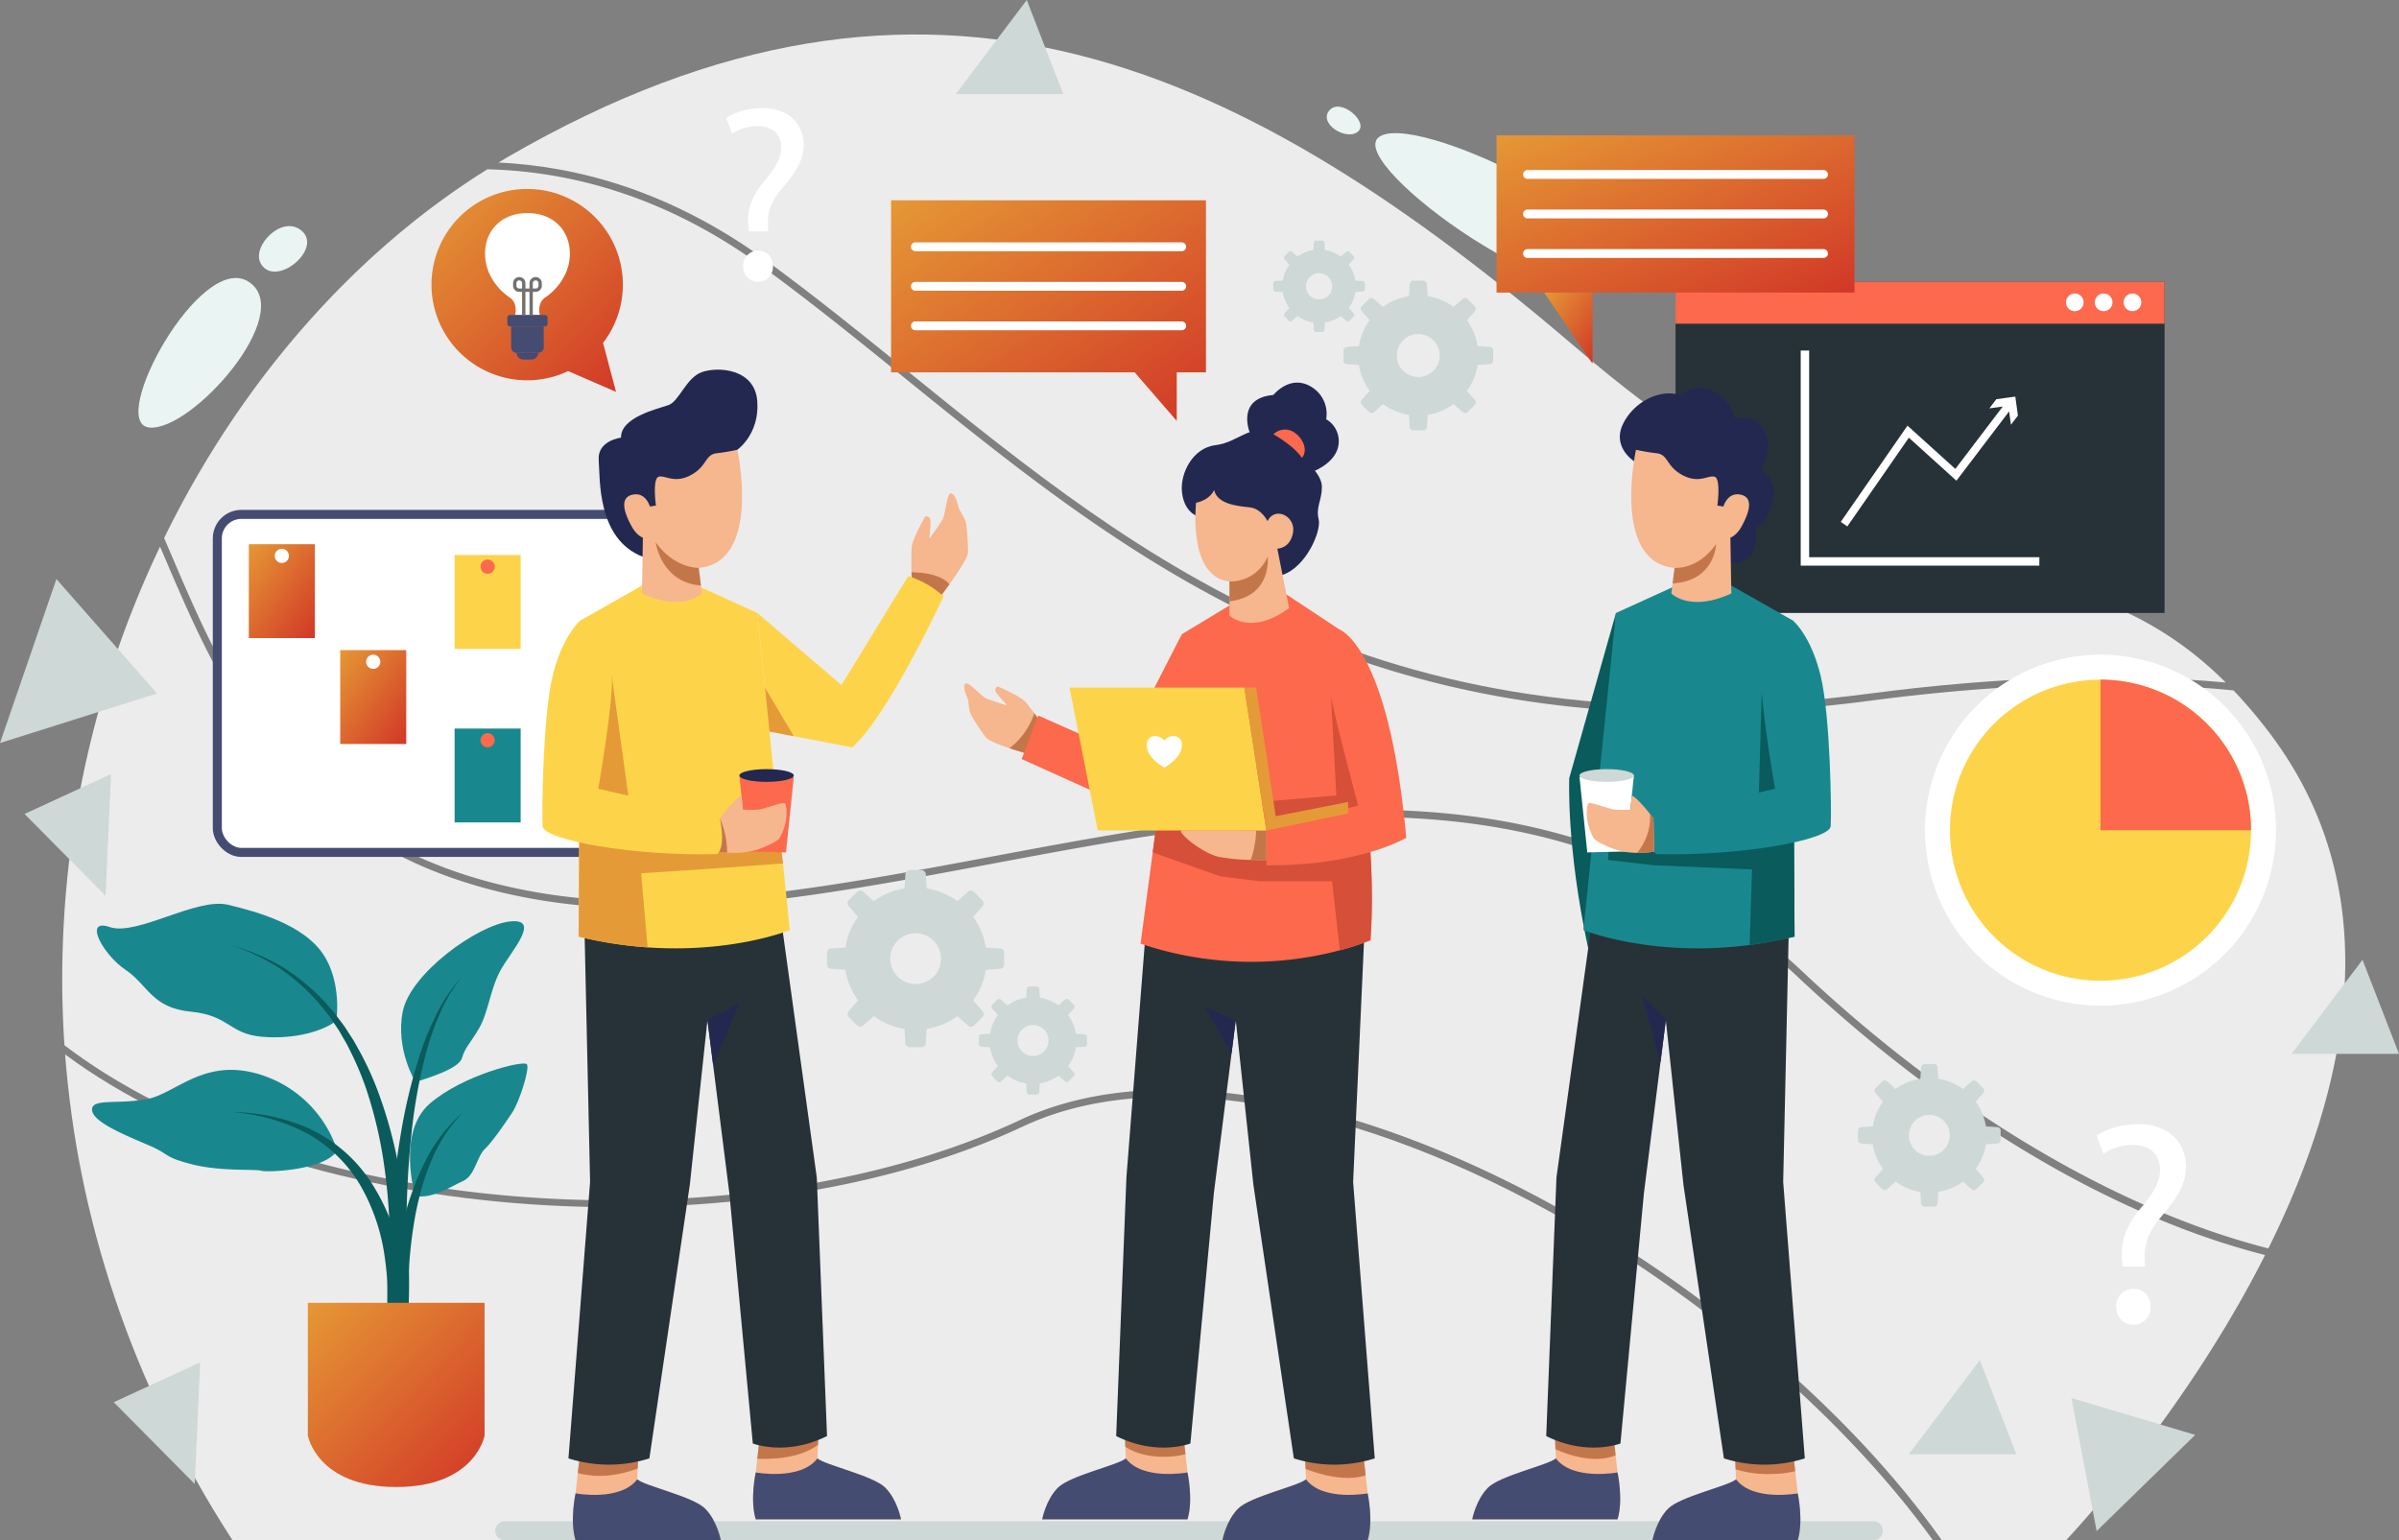 <svg xmlns="http://www.w3.org/2000/svg" xmlns:xlink="http://www.w3.org/1999/xlink" width="735.312" height="472.155" viewBox="0 0 735.312 472.155">
  <rect x="0" y="0" width="735.312" height="472.155" fill="#808080" stroke="none"/>
  <defs>
    <linearGradient id="linear-gradient" x2="1.066" y2="1.108" gradientUnits="objectBoundingBox">
      <stop offset="0" stop-color="#de8a32"/>
      <stop offset="0" stop-color="#e59835"/>
      <stop offset="1" stop-color="#d02f26"/>
    </linearGradient>
  </defs>
  <g id="Group_2320" data-name="Group 2320" transform="translate(0 0.001)">
    <g id="Group_2321" data-name="Group 2321">
      <path id="Path_94719" data-name="Path 94719" d="M254.582,112.389c71.648,58.031,145.744,118.028,294.69,98.544,40.052-5.246,76.544-6.361,109.012-3.367-49.277-49.08-99.8-17.573-198.1-101.767C357.825,18.141,261.249-28.721,131.569,46.544c-.918.535-1.825,1.071-2.732,1.618,24.339,1.159,52.971,8.786,82.326,30.239,14.72,10.764,29.31,22.567,43.419,33.988" transform="translate(23.945 1.656)" fill="#ececec"/>
      <path id="Path_94720" data-name="Path 94720" d="M490.168,331.454c-32.2-20.087-65.342-34.348-95.855-41.244-32.928-7.432-61.91-5.9-83.822,4.4C226.93,333.957,89.438,326.329,16.828,272.57c3.782,49.266,19.759,100.15,51.31,148.925H589.345c-25.311-34.972-62.413-67.1-99.177-90.041" transform="translate(3.128 50.659)" fill="#ececec"/>
      <path id="Path_94721" data-name="Path 94721" d="M550.387,393.22H130.933a2.925,2.925,0,1,0,0,5.851H550.387a2.925,2.925,0,1,0,0-5.851" transform="translate(23.791 73.083)" fill="#ced8d6"/>
      <path id="Path_94722" data-name="Path 94722" d="M548.088,273.242c-71.833-67.55-161.12-50.818-247.467-34.644-49.987,9.366-97.2,18.218-139.613,10.8C128.09,243.648,102.572,229.932,83,207.473c-16.852-19.332-26.48-41.779-34.96-61.571-.668-1.563-1.323-3.093-1.978-4.6a307.844,307.844,0,0,0-29.3,152.837c71.462,54.38,209.36,62.249,292.941,22.906,22.361-10.524,51.835-12.109,85.232-4.568,30.742,6.95,64.129,21.3,96.532,41.517,36.087,22.514,68.894,51.2,92.358,80.763q4.426,5.573,8.382,11.136h38.042s35.737-37.343,61.025-87.429a234.936,234.936,0,0,1-28.458-9.311c-38.457-15.245-78.128-41.5-114.728-75.91" transform="translate(2.987 26.262)" fill="#ececec"/>
      <path id="Path_94723" data-name="Path 94723" d="M687.788,216.6a153.286,153.286,0,0,0-11.07-13.092c-32.94-3.279-70.14-2.241-111.1,3.114a426.846,426.846,0,0,1-55.4,3.782c-114.029,0-178.41-52.141-240.954-102.784-14.087-11.409-28.654-23.2-43.331-33.923-30.262-22.129-59.758-29.343-84.424-29.933-40.852,25.464-75.735,65.178-99.09,113.057q1.361,3.131,2.732,6.349c17.082,39.857,38.338,89.45,111.331,102.2,42.03,7.355,89.057-1.465,138.847-10.787,86.883-16.283,176.715-33.114,249.359,35.2,46.315,43.551,97.264,73.2,142.7,84.773,24.054-48.479,37.868-108.434.394-157.962" transform="translate(7.884 8.133)" fill="#ececec"/>
      <path id="Path_94724" data-name="Path 94724" d="M428.968,77.4c9.234-15.87-62.578-50.174-72.544-41.645S418.411,95.548,428.968,77.4" transform="translate(66.069 6.397)" fill="#eaf4f2"/>
      <path id="Path_94725" data-name="Path 94725" d="M343.847,28.575c-3.76,4.063,4.99,9.572,8.575,6.7s-5.128-10.43-8.575-6.7" transform="translate(63.736 5.123)" fill="#eaf4f2"/>
      <path id="Path_94726" data-name="Path 94726" d="M69.614,73.047C84.331,82.74,51.831,119.259,39,117.677S54.9,63.354,69.614,73.047" transform="translate(6.651 13.356)" fill="#eaf4f2"/>
      <path id="Path_94727" data-name="Path 94727" d="M67.574,70.077c4.485,7.293,18.668-4.354,12.68-9.993S64.3,64.757,67.574,70.077" transform="translate(12.439 10.863)" fill="#eaf4f2"/>
      <rect id="Rectangle_1936" data-name="Rectangle 1936" width="149.894" height="101.494" transform="translate(513.558 86.403)" fill="#263238"/>
      <path id="Path_94728" data-name="Path 94728" d="M538.575,156.552H465.428V90.611h2.589v63.353h70.559Z" transform="translate(86.503 16.841)" fill="#fff"/>
      <path id="Path_94729" data-name="Path 94729" d="M530.077,108.34l-.793-5.821-5.821.793-2.135,2.809,4.105-.561L510.9,124.684,496.23,111.422l-20.451,29.5,2.014,1.395,18.862-27.2,14.578,13.184,16.151-21.249.559,4.1Z" transform="translate(88.427 19.054)" fill="#fff"/>
      <rect id="Rectangle_1937" data-name="Rectangle 1937" width="149.894" height="12.83" transform="translate(513.558 86.403)" fill="#fc694c"/>
      <path id="Path_94730" data-name="Path 94730" d="M554.308,78.575a2.708,2.708,0,1,1-2.708-2.709,2.709,2.709,0,0,1,2.708,2.709" transform="translate(102.016 14.1)" fill="#fff"/>
      <path id="Path_94731" data-name="Path 94731" d="M546.856,78.575a2.708,2.708,0,1,1-2.708-2.709,2.708,2.708,0,0,1,2.708,2.709" transform="translate(100.631 14.1)" fill="#fff"/>
      <path id="Path_94732" data-name="Path 94732" d="M539.4,78.575a2.708,2.708,0,1,1-2.708-2.709,2.709,2.709,0,0,1,2.708,2.709" transform="translate(99.245 14.1)" fill="#fff"/>
      <path id="Path_94733" data-name="Path 94733" d="M188.645,236.583H64.91a8.743,8.743,0,0,1-8.743-8.743V141.707a8.742,8.742,0,0,1,8.743-8.742H188.645a8.742,8.742,0,0,1,8.743,8.742V227.84a8.743,8.743,0,0,1-8.743,8.743" transform="translate(10.439 24.713)" fill="#fff"/>
      <rect id="Rectangle_1938" data-name="Rectangle 1938" width="141.221" height="103.618" rx="7.373" transform="translate(66.607 157.677)" fill="none" stroke="#444c72" stroke-miterlimit="10" stroke-width="2.765"/>
      <rect id="Rectangle_1939" data-name="Rectangle 1939" width="20.241" height="28.772" transform="translate(76.265 166.822)" fill="url(#linear-gradient)"/>
      <path id="Path_94734" data-name="Path 94734" d="M75.36,144.034a2.174,2.174,0,1,1-2.174-2.174,2.174,2.174,0,0,1,2.174,2.174" transform="translate(13.198 26.366)" fill="#fff"/>
      <rect id="Rectangle_1940" data-name="Rectangle 1940" width="20.241" height="28.772" transform="translate(104.275 199.285)" fill="url(#linear-gradient)"/>
      <path id="Path_94735" data-name="Path 94735" d="M98.981,171.408a2.174,2.174,0,1,1-2.174-2.174,2.174,2.174,0,0,1,2.174,2.174" transform="translate(17.588 31.453)" fill="#fff"/>
      <rect id="Rectangle_1941" data-name="Rectangle 1941" width="20.241" height="28.772" transform="translate(139.342 170.13)" fill="#fdd449"/>
      <path id="Path_94736" data-name="Path 94736" d="M128.551,146.823a2.174,2.174,0,1,1-2.174-2.174,2.174,2.174,0,0,1,2.174,2.174" transform="translate(23.084 26.884)" fill="#fc694c"/>
      <rect id="Rectangle_1942" data-name="Rectangle 1942" width="20.241" height="28.772" transform="translate(139.342 223.33)" fill="#19888e"/>
      <path id="Path_94737" data-name="Path 94737" d="M128.551,191.686a2.174,2.174,0,1,1-2.174-2.174,2.174,2.174,0,0,1,2.174,2.174" transform="translate(23.084 35.222)" fill="#fc694c"/>
      <path id="Path_94738" data-name="Path 94738" d="M360.479,402.775H315.945s1.1-5.978,4.83-9.7,18.535-6.929,20.8-8.984l-.132-3.18-.055-1.322-.251-6.295,17.978,2.875.7,6.273.044.436.623,5.53s1.836,8.393,0,14.371" transform="translate(58.721 69.379)" fill="#f6b68e"/>
      <path id="Path_94739" data-name="Path 94739" d="M355.908,382.874c-6.306,2.022-14.164-.328-18.415-1.967l-.055-1.322-.251-6.295,17.978,2.875.7,6.272Z" transform="translate(62.669 69.379)" fill="#c4764b"/>
      <path id="Path_94740" data-name="Path 94740" d="M315.948,401.082h44.531c1.836-5.978,0-14.374,0-14.374s-13.724,2.553-18.907-4.309c-2.261,2.049-17.082,5.25-20.8,8.978s-4.825,9.705-4.825,9.705" transform="translate(58.721 71.072)" fill="#444c72"/>
      <path id="Path_94741" data-name="Path 94741" d="M313.912,397.365H269.378s1.1-5.978,4.83-9.705,18.535-6.929,20.8-8.983l-.142-3.541-.044-.962-.251-6.295,17.978,2.873.7,6.273.044.35.623,5.617s1.836,8.393,0,14.371" transform="translate(50.066 68.373)" fill="#f6b68e"/>
      <path id="Path_94742" data-name="Path 94742" d="M309.341,377.377a24.664,24.664,0,0,1-6.022.8c-6.317.164-10.36-1.716-12.4-3.038l-.044-.962-.251-6.295,17.978,2.873.7,6.273Z" transform="translate(54.014 68.374)" fill="#c4764b"/>
      <path id="Path_94743" data-name="Path 94743" d="M269.378,395.673h44.531c1.836-5.978,0-14.374,0-14.374S300.185,383.853,295,376.99c-2.261,2.048-17.082,5.25-20.8,8.978s-4.825,9.705-4.825,9.705" transform="translate(50.066 70.066)" fill="#444c72"/>
      <path id="Path_94744" data-name="Path 94744" d="M364.51,242.481l-3.386,74.755,6.628,84.744a40.859,40.859,0,0,1-24.8,0l-12.4-83.889-5.4-50.442-6.719,53.079-7.186,76.691s-10.2,3.992-22.748-2.282l3.135-79.256,5.738-73.048Z" transform="translate(53.619 45.067)" fill="#263238"/>
      <path id="Path_94745" data-name="Path 94745" d="M273.124,189.123l-3.748,9.333s-3.038-.841-6.263-1.923c-3.147-1.048-6.469-2.349-7.256-3.311a71.669,71.669,0,0,1-4.174-6.273c-1.312-1.978-.9-4.677-1.519-5.913s-1.475-3.791-.5-4.338,4.732,3.847,6.36,4.579,6.328,2.131,6.328,2.131l-1.289-1.54s-2.142-2.1-2.295-3.049a1.073,1.073,0,0,1,.776-1.214s6.874,2.929,8.426,4.7c.689.765,1.749,2.164,2.743,3.486,1.268,1.727,2.416,3.333,2.416,3.333" transform="translate(46.32 32.832)" fill="#f6b68e"/>
      <path id="Path_94746" data-name="Path 94746" d="M270.947,187.69l-3.748,9.333s-3.038-.841-6.263-1.923a22.528,22.528,0,0,0,7.6-10.743c1.268,1.727,2.416,3.333,2.416,3.333" transform="translate(48.497 34.264)" fill="#c4764b"/>
      <path id="Path_94747" data-name="Path 94747" d="M313.137,163.965l-18.523,36.164-25.45-11.251-5.09,13.328,35.093,15.818,15.269-15.818Z" transform="translate(49.08 30.474)" fill="#fc694c"/>
      <path id="Path_94748" data-name="Path 94748" d="M365.252,259.647a69.269,69.269,0,0,1-9.377,3.1,106.121,106.121,0,0,1-61.08-2.033l3.726-27.977,1.705-12.8,7.2-54.063,14.623-8.842,17.443-3.388,16.076,10.644s1.858,8.35,3.989,20.819c3.409,20.043,7.508,50.754,5.693,74.534" transform="translate(54.79 28.557)" fill="#fc694c"/>
      <path id="Path_94749" data-name="Path 94749" d="M364.668,254.716a69.269,69.269,0,0,1-9.377,3.1l-2.372-21.158H330.9l-12.2-1.5-20.764-7.355,1.705-12.8,54.578-4.645-1.607-30.13s2.59-.032,6.361-.055c3.409,20.043,7.508,50.754,5.693,74.534" transform="translate(55.374 33.488)" fill="#d64f38"/>
      <path id="Path_94750" data-name="Path 94750" d="M323.109,114.1s-4.169-10.4,7.282-11.408c0,0,4.922-6.228,11.251-2.712a9.649,9.649,0,0,1,4.921,10.146,7.786,7.786,0,0,1,3.718,8.237c-1.105,5.626-8.338,8.037-8.338,8.037Z" transform="translate(59.915 18.382)" fill="#222850"/>
      <path id="Path_94751" data-name="Path 94751" d="M329.134,112.495a5.1,5.1,0,0,1,5.122-1.214c3.016,1.014,6.028,5.534,3.618,8.447a18.969,18.969,0,0,1-8.74-7.233" transform="translate(61.172 20.633)" fill="#fc694c"/>
      <path id="Path_94752" data-name="Path 94752" d="M309.618,137.265s-3.507-1.405-4.109-7.131,3.314-13.561,10.347-14.365,10.95-7.132,17.68-3.314,8.74,7.233,8.74,7.233,6.127,4.621,6.127,8.841-1.908,6.228-1,9.945-3.9,14.683-11.068,17.086Z" transform="translate(56.77 20.675)" fill="#222850"/>
      <path id="Path_94753" data-name="Path 94753" d="M309.176,130.582s-2.612,22.891,10.247,24.1v10.455s6.414,6.379,18.268-2.26l-3.6-18.233s4.019,0,4.823-5.023-5.626-8.037-7.836-3.415c0,0-1.808-3.817-5.424-4.219s-9.946-.9-10.95-5.325c0,0-1,2.914-5.525,3.918" transform="translate(57.422 23.541)" fill="#f6b68e"/>
      <path id="Path_94754" data-name="Path 94754" d="M349.524,162.628s15.306,4.711,20.664,63.958c0,0-14.734,8.759-42.862,8.42V223.416l28.127-6.7s-6.161-22.77-8.3-33.217,2.374-20.873,2.374-20.873" transform="translate(60.836 30.226)" fill="#fc694c"/>
      <path id="Path_94755" data-name="Path 94755" d="M331.434,214.691v9.049s-2.066.044-4.8-.033a56.589,56.589,0,0,1-9.934-.972c-5.224-1.213-12.983-7.836-11.212-8.044,1.377-.153,16.185-.065,22.8-.032,1.923.021,3.147.032,3.147.032" transform="translate(56.73 39.886)" fill="#f6b68e"/>
      <path id="Path_94756" data-name="Path 94756" d="M328.079,214.682v9.049s-2.066.044-4.8-.033a29.8,29.8,0,0,0,1.651-9.048c1.923.021,3.147.032,3.147.032" transform="translate(60.084 39.894)" fill="#c4764b"/>
      <path id="Path_94757" data-name="Path 94757" d="M336.783,221.544h-51.7l-8.639-43.8h53.569Z" transform="translate(51.379 33.035)" fill="#fdd449"/>
      <path id="Path_94758" data-name="Path 94758" d="M307.1,193.957c-.71,3.562-5.311,5.967-5.311,5.967s-4.6-2.4-5.311-5.967,2.787-4.995,5.311-2.361c2.525-2.634,6.032-1.213,5.311,2.361" transform="translate(55.085 35.357)" fill="#fff"/>
      <path id="Path_94759" data-name="Path 94759" d="M328.388,221.544l25.046-5.224V212.8l-22.2,4.37-5.972-39.429h-3.645Z" transform="translate(59.775 33.035)" fill="#e59a38"/>
      <path id="Path_94760" data-name="Path 94760" d="M320.877,264.344l-9.392-4.082,8.092,14.349Z" transform="translate(57.892 48.372)" fill="#222850"/>
      <path id="Path_94761" data-name="Path 94761" d="M317.782,151.492a12.281,12.281,0,0,0,11.7-7.65s1.537,12.188-11.7,13.756Z" transform="translate(59.062 26.734)" fill="#c4764b"/>
      <path id="Path_94762" data-name="Path 94762" d="M423.014,122.729s-6.794-4.318-3.373-11.374,11.76-11.012,17.746-8.766c0,0,3.528-4.063,9.515-1.5a12.457,12.457,0,0,1,7.056,8.66s6.629-2.138,9.194,4.063-1.39,11.653-1.39,11.653,5.453,2.672,3.743,9.621-5.024,8.125-5.024,8.125.419,6.949-2.2,8.98a8.476,8.476,0,0,1-5.591,1.716Z" transform="translate(77.814 18.631)" fill="#222850"/>
      <path id="Path_94763" data-name="Path 94763" d="M419.935,158.448l-14.322,50.625s-.976,20.684,5.8,52.184l5.672-11.864Z" transform="translate(75.377 29.449)" fill="#0a5b5b"/>
      <path id="Path_94764" data-name="Path 94764" d="M471.631,402.775H427.1s1.1-5.978,4.83-9.7,18.535-6.929,20.8-8.984l-.132-3.059-.055-1.443-.251-6.295,17.978,2.875.6,5.431.1.842.667,5.966s1.836,8.393,0,14.371" transform="translate(79.379 69.379)" fill="#f6b68e"/>
      <path id="Path_94765" data-name="Path 94765" d="M427.105,401.082h44.531c1.836-5.978,0-14.374,0-14.374s-13.724,2.553-18.907-4.309c-2.261,2.049-17.082,5.25-20.8,8.978s-4.825,9.705-4.825,9.705" transform="translate(79.381 71.072)" fill="#444c72"/>
      <path id="Path_94766" data-name="Path 94766" d="M425.064,397.365H380.53s1.1-5.978,4.83-9.705,18.535-6.929,20.8-8.983l-.121-2.787-.065-1.716-.251-6.295,17.978,2.873.7,6.273.076.722.591,5.245s1.836,8.393,0,14.371" transform="translate(70.724 68.373)" fill="#f6b68e"/>
      <path id="Path_94767" data-name="Path 94767" d="M420.448,377.028l.077.721c-6.459,2.579-14.2.012-18.437-1.857l-.066-1.717-.251-6.295,17.978,2.875Z" transform="translate(74.672 68.373)" fill="#c4764b"/>
      <path id="Path_94768" data-name="Path 94768" d="M466.918,381.6a32.792,32.792,0,0,1-7.246.853,33.477,33.477,0,0,1-11.027-1.421l-.055-1.443-.251-6.295,17.978,2.875Z" transform="translate(83.327 69.379)" fill="#c4764b"/>
      <path id="Path_94769" data-name="Path 94769" d="M380.534,395.673h44.531c1.836-5.978,0-14.374,0-14.374s-13.724,2.553-18.907-4.309c-2.261,2.048-17.082,5.25-20.8,8.978s-4.825,9.705-4.825,9.705" transform="translate(70.725 70.066)" fill="#444c72"/>
      <path id="Path_94770" data-name="Path 94770" d="M473.939,242.733,472.28,317.5l6.629,84.745a40.87,40.87,0,0,1-24.8,0l-12.4-83.889-5.4-50.443-6.719,53.079L422.4,397.681s-10.2,3.992-22.748-2.28l3.137-79.257,10.393-75.078Z" transform="translate(74.278 44.804)" fill="#263238"/>
      <path id="Path_94771" data-name="Path 94771" d="M473.983,258.98a125.054,125.054,0,0,1-13.781,2.569c-30.109,3.9-50.938-4.568-50.938-4.568l9.988-97.211,17.191-7.836,18.119-.579,18.907,10.721.13,24.1Z" transform="translate(76.065 28.13)" fill="#19888e"/>
      <path id="Path_94772" data-name="Path 94772" d="M459.01,256.46l.744-23.168-29.988-1.268-14.088-1.607.175-5.464,45.824-8.666,1.048-37.551s4.186.984,9.683,2.35l.383,72.806a124.78,124.78,0,0,1-13.781,2.569" transform="translate(77.257 33.219)" fill="#0a5b5b"/>
      <path id="Path_94773" data-name="Path 94773" d="M423.079,116.263s-7.555,34.5,11.831,36.207l-1,7.841s5.7,5.844,18.388,0l-.285-17.106s1.853-.57,3.421-3.421,4.276-8.552,0-9.693-5.559,3.563-5.559,3.563l-1.853-.285s1.141-8.268-.855-8.838-4.775,2.209-9.836-.5-4.277-6.272-7.912-6.7a61.987,61.987,0,0,1-6.343-1.07" transform="translate(78.363 21.608)" fill="#f6b68e"/>
      <path id="Path_94774" data-name="Path 94774" d="M470.217,160.4s5.5,4.529,8.5,16.93,3.364,41.838,3.079,46.114-28.1,9.265-53.469,8.552c0,0-2.889-1.618-.751-11.453l37.171-8.575s-4.847-27.654-4.134-34.639,4.963-14.617,9.609-16.93" transform="translate(79.321 29.811)" fill="#19888e"/>
      <path id="Path_94775" data-name="Path 94775" d="M424.925,200.46l-16.678.428,2.392,23.15,11.894-.286Z" transform="translate(75.876 37.257)" fill="#fff"/>
      <path id="Path_94776" data-name="Path 94776" d="M430.8,222.871a33.56,33.56,0,0,1-5.234.328,20.973,20.973,0,0,1-6.918-1.1c-5.136-1.923-6.219-3.082-6.47-3.53-2.885-5.18-2.054-9.967-1.551-10.535s5.967,1.584,7.748,1.88a28.949,28.949,0,0,0,5.136.033l.438-4.306c1.4.6,4.1,3.792,5.574,5.649.633.8,1.048,1.345,1.048,1.345Z" transform="translate(76.223 38.219)" fill="#f6b68e"/>
      <path id="Path_94777" data-name="Path 94777" d="M423.143,222.313A17.043,17.043,0,0,0,427.1,210.4c.634.8,1.049,1.344,1.049,1.344l.229,10.24a33.371,33.371,0,0,1-5.234.328" transform="translate(78.644 39.105)" fill="#c4764b"/>
      <path id="Path_94778" data-name="Path 94778" d="M408.247,200.766c0,1.078,3.733,1.951,8.339,1.951s8.339-.873,8.339-1.951-3.733-1.951-8.339-1.951-8.339.873-8.339,1.951" transform="translate(75.876 36.951)" fill="#ced8d6"/>
      <path id="Path_94779" data-name="Path 94779" d="M431.692,264.88l-7.214-7.5,5.578,20.423Z" transform="translate(78.893 47.836)" fill="#222850"/>
      <path id="Path_94780" data-name="Path 94780" d="M432.924,147.942s7.167.7,12.727-7.314c0,0-.257,11.313-13.331,12.071Z" transform="translate(80.35 26.137)" fill="#c4764b"/>
      <path id="Path_94781" data-name="Path 94781" d="M193.424,402.775H148.89c-1.837-5.978,0-14.371,0-14.371l.666-5.966.032-.3.668-5.978,17.978-2.875-.251,6.295-.044,1.18-.142,3.323c2.263,2.055,17.081,5.257,20.8,8.984s4.83,9.7,4.83,9.7" transform="translate(27.521 69.379)" fill="#f6b68e"/>
      <path id="Path_94782" data-name="Path 94782" d="M193.421,401.082H148.89c-1.836-5.978,0-14.374,0-14.374s13.724,2.553,18.907-4.309c2.261,2.049,17.082,5.25,20.8,8.978s4.825,9.705,4.825,9.705" transform="translate(27.521 71.072)" fill="#444c72"/>
      <path id="Path_94783" data-name="Path 94783" d="M240,397.365H195.467c-1.838-5.978,0-14.371,0-14.371l.468-4.218.2-1.749.7-6.273,17.978-2.873-.251,6.295-.012.361-.174,4.142c2.263,2.054,17.082,5.257,20.8,8.983S240,397.365,240,397.365" transform="translate(36.177 68.373)" fill="#f6b68e"/>
      <path id="Path_94784" data-name="Path 94784" d="M150.017,376.165,168,373.29l-.251,6.295-.044,1.181c-8.918,3.365-15.518,2.207-18.349,1.377Z" transform="translate(27.758 69.379)" fill="#c4764b"/>
      <path id="Path_94785" data-name="Path 94785" d="M214.608,367.88l-.251,6.295-.011.361c-5.978,4.448-15.235,4.415-18.612,4.241l.2-1.748.7-6.273Z" transform="translate(36.379 68.373)" fill="#c4764b"/>
      <path id="Path_94786" data-name="Path 94786" d="M239.992,395.673H195.461c-1.836-5.978,0-14.374,0-14.374s13.724,2.553,18.907-4.309c2.261,2.048,17.082,5.25,20.8,8.978s4.825,9.705,4.825,9.705" transform="translate(36.176 70.066)" fill="#444c72"/>
      <path id="Path_94787" data-name="Path 94787" d="M197.227,120.112s6.842-4.714,6.13-14.834S191.24,94.586,186.393,96.3s-6.985,8.98-10.262,10.12-14.683,3.707-14.54,9.979c0,0-7.271.855-6.842,6.842s-.479,24.215,13.444,29.641Z" transform="translate(28.758 17.759)" fill="#222850"/>
      <path id="Path_94788" data-name="Path 94788" d="M151.9,242.733l1.659,74.765-6.629,84.745a40.87,40.87,0,0,0,24.8,0l12.4-83.889,5.4-50.443,6.719,53.079,7.186,76.691s10.2,3.992,22.748-2.28l-3.137-79.257-10.393-75.078Z" transform="translate(27.308 44.804)" fill="#263238"/>
      <path id="Path_94789" data-name="Path 94789" d="M252.921,145.573c-.065,1.705-3.344,6.557-5.705,9.858-1.354,1.88-2.4,3.256-2.4,3.256l-9.169-5.53s-.023-.569-.044-1.433c-.033-2.076-.088-5.879.044-7.65.174-2.513,4.132-9.409,4.132-9.409a1.157,1.157,0,0,1,1.442.535c.48.907,0,4.065,0,4.065l-.1,2.132s3.093-4.219,4-5.881,1.29-7.8,2.458-7.967,2.088,2.569,2.361,4.011,2.35,3.476,2.5,5.99a76.327,76.327,0,0,1,.48,8.021" transform="translate(43.781 23.705)" fill="#f6b68e"/>
      <path id="Path_94790" data-name="Path 94790" d="M247.21,151.642c-1.355,1.88-2.4,3.256-2.4,3.256l-9.17-5.53s-.021-.568-.043-1.431l.011-.011s8.589-.175,11.606,3.715" transform="translate(43.787 27.493)" fill="#c4764b"/>
      <path id="Path_94791" data-name="Path 94791" d="M195.736,160.218l25.8,22.095,20.456-33.391a29.6,29.6,0,0,1,10.83,6.189s-16.889,36.575-28.008,46.3l-25.349-4.85Z" transform="translate(36.379 27.678)" fill="#fdd449"/>
      <path id="Path_94792" data-name="Path 94792" d="M214.291,256.981s-17.485,7.114-43.584,5.3a124.523,124.523,0,0,1-21.136-3.3l.394-74.194.12-22.709L169,151.355l18.108.58,17.2,7.836,7.879,76.774Z" transform="translate(27.799 28.13)" fill="#fdd449"/>
      <path id="Path_94793" data-name="Path 94793" d="M194.467,233.511l-25.759,1.716,2,22.72a124.427,124.427,0,0,1-21.137-3.3l.394-74.194,9.738-5.781,6.272,45.354,45.256,4.294.962,7.891Z" transform="translate(27.799 32.464)" fill="#e59a38"/>
      <path id="Path_94794" data-name="Path 94794" d="M196,116.263s7.555,34.5-11.831,36.207l1,7.841s-5.7,5.844-18.388,0l.285-17.106s-1.852-.57-3.421-3.421-4.276-8.552,0-9.693,5.559,3.563,5.559,3.563l1.854-.285s-1.141-8.268.855-8.838,4.775,2.209,9.836-.5,4.277-6.272,7.912-6.7a61.986,61.986,0,0,0,6.343-1.07" transform="translate(29.987 21.608)" fill="#f6b68e"/>
      <path id="Path_94795" data-name="Path 94795" d="M191.108,200.46l16.678.428-2.392,23.15-11.894-.286Z" transform="translate(35.519 37.257)" fill="#fc694c"/>
      <path id="Path_94796" data-name="Path 94796" d="M204.487,218.564c-.251.448-1.344,1.607-6.47,3.53a24.651,24.651,0,0,1-9.693,1.038c-1.486-.1-2.459-.262-2.459-.262l.23-10.24s4.622-6.142,6.623-6.994l.436,4.306a28.821,28.821,0,0,0,5.125-.033c1.782-.3,7.257-2.448,7.76-1.88s1.333,5.355-1.552,10.535" transform="translate(34.544 38.219)" fill="#f6b68e"/>
      <path id="Path_94797" data-name="Path 94797" d="M188.323,222.037c-1.487-.1-2.459-.262-2.459-.262l.23-10.24a26.241,26.241,0,0,1,2.229,10.5" transform="translate(34.544 39.315)" fill="#c4764b"/>
      <path id="Path_94798" data-name="Path 94798" d="M207.786,200.766c0,1.078-3.733,1.951-8.339,1.951s-8.339-.873-8.339-1.951,3.733-1.951,8.339-1.951,8.339.873,8.339,1.951" transform="translate(35.519 36.951)" fill="#222850"/>
      <path id="Path_94799" data-name="Path 94799" d="M182.858,264.512l9.783-5.151-8.046,18.876Z" transform="translate(33.986 48.204)" fill="#222850"/>
      <path id="Path_94800" data-name="Path 94800" d="M199.1,191.208l-1.384-13.463,8.843,14.89Z" transform="translate(36.747 33.035)" fill="#e59a38"/>
      <path id="Path_94801" data-name="Path 94801" d="M182.658,148.026s-7.352.276-13.2-7.849c0,0,1.612,12.329,13.884,13.257Z" transform="translate(31.496 26.053)" fill="#c4764b"/>
      <path id="Path_94802" data-name="Path 94802" d="M151.835,160.4s-5.5,4.529-8.494,16.93-3.365,41.838-3.08,46.114,28.1,9.265,53.469,8.552c0,0,2.889-1.618.751-11.453l-37.171-8.575s4.847-27.654,4.134-34.639-4.963-14.617-9.609-16.93" transform="translate(26.054 29.811)" fill="#fdd449"/>
      <path id="Path_94803" data-name="Path 94803" d="M605.133,223.035a53.79,53.79,0,1,1-53.785-53.8,53.791,53.791,0,0,1,53.785,53.8" transform="translate(92.474 31.454)" fill="#fff"/>
      <path id="Path_94804" data-name="Path 94804" d="M596.29,221.836a46.146,46.146,0,1,1-46.141-46.151,46.146,46.146,0,0,1,46.141,46.151" transform="translate(93.672 32.652)" fill="#fdd449"/>
      <path id="Path_94805" data-name="Path 94805" d="M589.057,221.836H542.916V175.685a46.146,46.146,0,0,1,46.141,46.151" transform="translate(100.905 32.652)" fill="#fc694c"/>
      <path id="Path_94806" data-name="Path 94806" d="M98.45,269.46s1.8-11.883-4.185-20.578S74.878,236.2,65.185,233.914s-27.939,9.693-36.207,6.842-2,8.552,4.847,13.114,7.983,11.668,19.957,12.819,11.689,6.852,21.953,7.708S94.651,272.5,98.45,269.46" transform="translate(4.654 43.421)" fill="#19888e"/>
      <path id="Path_94807" data-name="Path 94807" d="M98.937,301.238a36.146,36.146,0,0,0-22.4-22.847c-17.961-6.273-26.8,5.416-35.922,7.127S23.509,285.15,23.8,288.9s10.548,7.831,17.391,10.779,4.276,3.517,13.114,5.8,19.386,1.425,21.381,2,19.713-.206,23.256-6.233" transform="translate(4.421 51.4)" fill="#19888e"/>
      <path id="Path_94808" data-name="Path 94808" d="M108.1,287.429s-6.21-9.9-3.929-21.575,22.829-26.5,32.8-27.645.275,9.277-2.861,15.045-3.706,12.9-6.557,17.74-4.206,5.7-5.239,9.124-11.421,6.354-14.21,7.311" transform="translate(19.267 44.257)" fill="#19888e"/>
      <path id="Path_94809" data-name="Path 94809" d="M107.574,315.51s-5.732-19.423,4.413-28.26,28.861-13.41,29.817-12.117-2.282,11.4-4.42,14.682-6.276,9.266-8.555,11.4-2.991,8.124-6.555,9.693-9.444,5.632-14.7,4.6" transform="translate(19.694 51.095)" fill="#19888e"/>
      <path id="Path_94810" data-name="Path 94810" d="M107.017,355.217c.259-1.746.423-3.756.534-5.661.1-1.934.148-3.878.123-5.821a84.434,84.434,0,0,0-.894-11.627,60.513,60.513,0,0,0-7.365-21.942A43.174,43.174,0,0,0,82.9,293.987a58.863,58.863,0,0,0-22.8-6.507,59.7,59.7,0,0,1,23.543,5.045,45.65,45.65,0,0,1,18.542,15.881,64.6,64.6,0,0,1,9.436,22.812,89.733,89.733,0,0,1,1.788,12.256c.167,2.061.254,4.129.292,6.2.017,2.1,0,4.1-.172,6.34Z" transform="translate(11.169 53.43)" fill="#0a5b5b"/>
      <path id="Path_94811" data-name="Path 94811" d="M107.38,357.29c.611-5.294.889-10.875.977-16.346q.123-8.248-.441-16.5c-.384-5.49-1.012-10.964-1.919-16.393A133.7,133.7,0,0,0,102.23,292a91.928,91.928,0,0,0-6.063-15.312l-.92-1.846c-.324-.6-.683-1.191-1.023-1.787-.714-1.172-1.327-2.416-2.124-3.534L89.785,266.1l-2.561-3.236a63.137,63.137,0,0,0-12.178-11.149A65.792,65.792,0,0,0,60.1,244.446a66.17,66.17,0,0,1,15.395,6.582,64.367,64.367,0,0,1,12.967,10.758l2.79,3.192,2.545,3.39c.878,1.115,1.568,2.35,2.361,3.523.379.6.779,1.182,1.143,1.788l1.038,1.849a94.712,94.712,0,0,1,7.007,15.439,137.573,137.573,0,0,1,4.678,16.3c1.2,5.524,2.123,11.106,2.793,16.717s1.089,11.254,1.282,16.907c.181,5.679.191,11.262-.192,17.079Z" transform="translate(11.169 45.432)" fill="#0a5b5b"/>
      <path id="Path_94812" data-name="Path 94812" d="M100.469,358.4c-.043-3.335.083-6.475.273-9.69q.29-4.794.856-9.552a139.106,139.106,0,0,1,3.488-18.82,95.337,95.337,0,0,1,2.845-9.136,71.607,71.607,0,0,1,3.818-8.762A47.707,47.707,0,0,1,123.3,287.48a46.9,46.9,0,0,0-10.06,15.646,69.436,69.436,0,0,0-2.962,8.818,92.465,92.465,0,0,0-1.984,9.085,135.128,135.128,0,0,0-1.788,18.5q-.148,4.643-.024,9.284c.083,3.069.238,6.22.535,9.162Z" transform="translate(18.671 53.43)" fill="#0a5b5b"/>
      <path id="Path_94813" data-name="Path 94813" d="M100.109,354.141c-.063-8.95.306-17.723.944-26.549.651-8.806,1.639-17.59,3.09-26.3a167.352,167.352,0,0,1,6.213-25.728,90.129,90.129,0,0,1,5.132-12.2,47,47,0,0,1,7.483-10.827,46.679,46.679,0,0,0-6.745,11.184,89.019,89.019,0,0,0-4.3,12.317,164.939,164.939,0,0,0-4.531,25.69c-.894,8.66-1.327,17.367-1.425,26.072-.09,8.686.1,17.456.691,26.024Z" transform="translate(18.605 46.937)" fill="#0a5b5b"/>
      <path id="Path_94814" data-name="Path 94814" d="M133.734,336.764v40.709s-2.815,15.759-27.083,15.759-27.084-15.759-27.084-15.759V336.764Z" transform="translate(14.788 62.59)" fill="url(#linear-gradient)"/>
      <path id="Path_94815" data-name="Path 94815" d="M266.8,248.931l-4.368-.274a21.655,21.655,0,0,0-3.9-9.409l2.895-3.28a1.332,1.332,0,0,0-.057-1.825l-2.54-2.55a1.334,1.334,0,0,0-1.826-.057l-3.288,2.9a21.667,21.667,0,0,0-9.409-3.907l-.273-4.366a1.324,1.324,0,0,0-1.327-1.246h-3.594a1.337,1.337,0,0,0-1.335,1.246l-.273,4.366a21.7,21.7,0,0,0-9.409,3.907l-3.281-2.9a1.332,1.332,0,0,0-1.825.057l-2.541,2.55a1.333,1.333,0,0,0-.056,1.825l2.895,3.28a21.572,21.572,0,0,0-3.9,9.409l-4.366.274a1.329,1.329,0,0,0-1.255,1.326v3.6a1.331,1.331,0,0,0,1.255,1.327l4.366.274a21.567,21.567,0,0,0,3.9,9.407l-2.895,3.29a1.323,1.323,0,0,0,.056,1.817l2.541,2.55a1.332,1.332,0,0,0,1.825.056l3.281-2.895a21.792,21.792,0,0,0,9.409,3.9l.273,4.366a1.337,1.337,0,0,0,1.335,1.246h3.594a1.324,1.324,0,0,0,1.327-1.246l.273-4.366a21.756,21.756,0,0,0,9.409-3.9l3.288,2.895a1.333,1.333,0,0,0,1.826-.056l2.54-2.55a1.322,1.322,0,0,0,.057-1.817l-2.895-3.29a21.65,21.65,0,0,0,3.9-9.407l4.368-.274a1.33,1.33,0,0,0,1.246-1.327v-3.6a1.328,1.328,0,0,0-1.246-1.326m-25.893,10.919a7.788,7.788,0,1,1,7.792-7.792,7.787,7.787,0,0,1-7.792,7.792" transform="translate(39.731 41.803)" fill="#ced8d6"/>
      <path id="Path_94816" data-name="Path 94816" d="M285.407,269.656l-2.667-.167a13.216,13.216,0,0,0-2.382-5.745l1.769-2a.813.813,0,0,0-.036-1.115l-1.551-1.557a.815.815,0,0,0-1.116-.034l-2.009,1.773a13.232,13.232,0,0,0-5.745-2.387l-.166-2.666a.808.808,0,0,0-.811-.761h-2.2a.816.816,0,0,0-.816.761l-.167,2.666a13.261,13.261,0,0,0-5.745,2.387l-2-1.773a.814.814,0,0,0-1.115.034l-1.551,1.557a.812.812,0,0,0-.034,1.115l1.768,2a13.13,13.13,0,0,0-2.381,5.745l-2.667.167a.811.811,0,0,0-.766.81v2.2a.811.811,0,0,0,.766.81l2.667.167a13.131,13.131,0,0,0,2.381,5.745l-1.768,2.009a.807.807,0,0,0,.034,1.11l1.551,1.557a.814.814,0,0,0,1.115.034l2-1.768a13.3,13.3,0,0,0,5.745,2.381l.167,2.667a.816.816,0,0,0,.816.761h2.2a.808.808,0,0,0,.811-.761l.166-2.667a13.266,13.266,0,0,0,5.745-2.381l2.009,1.768a.815.815,0,0,0,1.116-.034l1.551-1.557a.807.807,0,0,0,.036-1.11l-1.769-2.009a13.217,13.217,0,0,0,2.382-5.745l2.667-.167a.812.812,0,0,0,.761-.81v-2.2a.812.812,0,0,0-.761-.81m-15.813,6.669a4.756,4.756,0,1,1,4.758-4.759,4.755,4.755,0,0,1-4.758,4.759" transform="translate(47.026 47.392)" fill="#ced8d6"/>
      <path id="Path_94817" data-name="Path 94817" d="M348.3,98.135l3.69.231a18.3,18.3,0,0,0,3.3,7.951l-2.446,2.773a1.127,1.127,0,0,0,.047,1.543l2.148,2.155a1.126,1.126,0,0,0,1.543.049l2.78-2.454a18.326,18.326,0,0,0,7.952,3.3l.231,3.69a1.118,1.118,0,0,0,1.121,1.053H371.7a1.13,1.13,0,0,0,1.128-1.053l.231-3.69a18.361,18.361,0,0,0,7.952-3.3l2.773,2.454a1.126,1.126,0,0,0,1.543-.049l2.148-2.155a1.126,1.126,0,0,0,.047-1.543l-2.446-2.773a18.213,18.213,0,0,0,3.3-7.951l3.69-.231a1.125,1.125,0,0,0,1.06-1.122V93.969a1.125,1.125,0,0,0-1.06-1.122l-3.69-.231a18.219,18.219,0,0,0-3.3-7.951l2.446-2.78a1.117,1.117,0,0,0-.047-1.536L385.326,78.2a1.125,1.125,0,0,0-1.543-.047l-2.773,2.446a18.424,18.424,0,0,0-7.952-3.3l-.231-3.69a1.13,1.13,0,0,0-1.128-1.053h-3.038a1.118,1.118,0,0,0-1.121,1.053l-.231,3.69a18.388,18.388,0,0,0-7.952,3.3l-2.78-2.446a1.125,1.125,0,0,0-1.543.047l-2.148,2.155a1.118,1.118,0,0,0-.047,1.536l2.446,2.78a18.3,18.3,0,0,0-3.3,7.951l-3.69.231a1.123,1.123,0,0,0-1.053,1.122v3.044a1.123,1.123,0,0,0,1.053,1.122m21.884-9.23a6.582,6.582,0,1,1-6.585,6.586,6.582,6.582,0,0,1,6.585-6.586" transform="translate(64.539 13.485)" fill="#ced8d6"/>
      <path id="Path_94818" data-name="Path 94818" d="M329.777,77.819l2.254.141a11.189,11.189,0,0,0,2.012,4.857l-1.494,1.693a.687.687,0,0,0,.03.942l1.312,1.316a.687.687,0,0,0,.942.028l1.7-1.5a11.2,11.2,0,0,0,4.856,2.017l.141,2.254a.684.684,0,0,0,.685.643h1.856a.69.69,0,0,0,.689-.643l.141-2.254a11.214,11.214,0,0,0,4.856-2.017l1.693,1.5a.689.689,0,0,0,.943-.028l1.312-1.316a.687.687,0,0,0,.028-.942l-1.494-1.693a11.133,11.133,0,0,0,2.014-4.857l2.253-.141a.686.686,0,0,0,.648-.684V75.275a.687.687,0,0,0-.648-.685l-2.253-.141a11.129,11.129,0,0,0-2.014-4.856l1.494-1.7a.683.683,0,0,0-.028-.938l-1.312-1.315a.689.689,0,0,0-.943-.03l-1.693,1.494a11.251,11.251,0,0,0-4.856-2.012l-.141-2.254a.69.69,0,0,0-.689-.644h-1.856a.684.684,0,0,0-.685.644l-.141,2.254a11.233,11.233,0,0,0-4.856,2.012l-1.7-1.494a.687.687,0,0,0-.942.03l-1.312,1.315a.683.683,0,0,0-.03.938l1.494,1.7a11.184,11.184,0,0,0-2.012,4.856l-2.254.141a.687.687,0,0,0-.643.685v1.859a.685.685,0,0,0,.643.684m13.366-5.636A4.02,4.02,0,1,1,339.12,76.2a4.019,4.019,0,0,1,4.022-4.022" transform="translate(61.172 11.559)" fill="#ced8d6"/>
      <path id="Path_94819" data-name="Path 94819" d="M522.958,294.381l-3.517-.221a17.458,17.458,0,0,0-3.141-7.579l2.331-2.642a1.074,1.074,0,0,0-.045-1.47l-2.047-2.054a1.073,1.073,0,0,0-1.47-.045l-2.649,2.339a17.468,17.468,0,0,0-7.579-3.148l-.221-3.517a1.067,1.067,0,0,0-1.068-1h-2.9a1.078,1.078,0,0,0-1.076,1l-.221,3.517a17.5,17.5,0,0,0-7.579,3.148l-2.642-2.339a1.073,1.073,0,0,0-1.471.045l-2.047,2.054a1.074,1.074,0,0,0-.046,1.47l2.333,2.642a17.388,17.388,0,0,0-3.143,7.579l-3.517.221a1.072,1.072,0,0,0-1.01,1.068v2.9a1.072,1.072,0,0,0,1.01,1.068l3.517.219a17.387,17.387,0,0,0,3.143,7.58l-2.333,2.649a1.065,1.065,0,0,0,.046,1.463l2.047,2.054a1.074,1.074,0,0,0,1.471.045l2.642-2.331a17.579,17.579,0,0,0,7.579,3.141l.221,3.517a1.077,1.077,0,0,0,1.076,1h2.9a1.067,1.067,0,0,0,1.068-1l.221-3.517a17.543,17.543,0,0,0,7.579-3.141l2.649,2.331a1.074,1.074,0,0,0,1.47-.045l2.047-2.054a1.065,1.065,0,0,0,.045-1.463L516.3,307.22a17.457,17.457,0,0,0,3.141-7.58l3.517-.219a1.072,1.072,0,0,0,1-1.068v-2.9a1.071,1.071,0,0,0-1-1.068m-20.858,8.8a6.274,6.274,0,1,1,6.277-6.277,6.274,6.274,0,0,1-6.277,6.277" transform="translate(89.256 51.118)" fill="#ced8d6"/>
      <path id="Path_94820" data-name="Path 94820" d="M230.313,51.771v52.742h74.663l12.9,14.89v-14.89h8.956V51.771Z" transform="translate(42.805 9.622)" fill="url(#linear-gradient)"/>
      <path id="Path_94821" data-name="Path 94821" d="M318.443,65.356H236.8a1.354,1.354,0,0,1,0-2.708h81.648a1.354,1.354,0,0,1,0,2.708" transform="translate(43.759 11.644)" fill="#fff"/>
      <path id="Path_94822" data-name="Path 94822" d="M318.443,75.574H236.8a1.354,1.354,0,0,1,0-2.709h81.648a1.354,1.354,0,0,1,0,2.709" transform="translate(43.759 13.543)" fill="#fff"/>
      <path id="Path_94823" data-name="Path 94823" d="M318.443,85.791H236.8a1.354,1.354,0,0,1,0-2.708h81.648a1.354,1.354,0,0,1,0,2.708" transform="translate(43.759 15.442)" fill="#fff"/>
      <rect id="Rectangle_1943" data-name="Rectangle 1943" width="109.716" height="48.181" transform="translate(458.7 41.5)" fill="url(#linear-gradient)"/>
      <path id="Path_94824" data-name="Path 94824" d="M399.115,75.626l14.834,21.81V75.626Z" transform="translate(74.179 14.056)" fill="url(#linear-gradient)"/>
      <path id="Path_94825" data-name="Path 94825" d="M485.762,46.66H395.022a1.354,1.354,0,0,1,0-2.708h90.739a1.354,1.354,0,0,1,0,2.708" transform="translate(73.166 8.169)" fill="#fff"/>
      <path id="Path_94826" data-name="Path 94826" d="M485.762,56.878H395.022a1.354,1.354,0,0,1,0-2.709h90.739a1.354,1.354,0,0,1,0,2.709" transform="translate(73.166 10.068)" fill="#fff"/>
      <path id="Path_94827" data-name="Path 94827" d="M485.762,67.1H395.022a1.354,1.354,0,0,1,0-2.708h90.739a1.354,1.354,0,0,1,0,2.708" transform="translate(73.166 11.967)" fill="#fff"/>
      <path id="Path_94828" data-name="Path 94828" d="M164.085,96a29.328,29.328,0,1,0-10.7,8.639l14.67,6.374Z" transform="translate(20.757 9.108)" fill="url(#linear-gradient)"/>
      <path id="Path_94829" data-name="Path 94829" d="M151.368,67.523a14.83,14.83,0,0,1-1.535,6.544,17.885,17.885,0,0,1-5.946,6.831c-2.713,1.78-1.734,5.43-1.734,5.43h-7.569s.981-3.65-1.736-5.43a17.914,17.914,0,0,1-5.766-6.477,14.884,14.884,0,0,1-1.714-6.9c0-6.854,4.765-12.444,13-12.444s13,5.59,13,12.444" transform="translate(23.301 10.237)" fill="#fff"/>
      <path id="Path_94830" data-name="Path 94830" d="M142.66,84.925H131.933a.8.8,0,0,1-.8-.8v-1.9a.8.8,0,0,1,.8-.8H142.66a.8.8,0,0,1,.8.8v1.9a.8.8,0,0,1-.8.8" transform="translate(24.373 15.134)" fill="#444c72"/>
      <path id="Path_94831" data-name="Path 94831" d="M142.1,84.377V90.8a1.685,1.685,0,0,1-1.686,1.686h-6.61a1.685,1.685,0,0,1-1.686-1.686V84.377Z" transform="translate(24.556 15.682)" fill="#444c72"/>
      <path id="Path_94832" data-name="Path 94832" d="M138.137,93.255h-2.571a2.037,2.037,0,0,1-2.036-2.036h6.643a2.036,2.036,0,0,1-2.036,2.036" transform="translate(24.818 16.954)" fill="#444c72"/>
      <path id="Path_94833" data-name="Path 94833" d="M139.537,71.614a1.894,1.894,0,0,0-1.891,1.893v1.625H136.4V73.507a1.892,1.892,0,1,0-3.784,0v.757a1.894,1.894,0,0,0,1.891,1.891h.868v7.1H136.4v-7.1h1.246v7.1h1.023v-7.1h.868a1.893,1.893,0,0,0,1.891-1.891v-.757a1.894,1.894,0,0,0-1.891-1.893m-4.162,3.517h-.868a.868.868,0,0,1-.867-.868v-.757a.867.867,0,1,1,1.735,0Zm5.03-.868a.868.868,0,0,1-.868.868h-.868V73.507a.868.868,0,1,1,1.736,0Z" transform="translate(24.648 13.31)" fill="#717171"/>
      <path id="Path_94834" data-name="Path 94834" d="M194.6,65.753l-.153-1.99c-.46-4.134.919-8.65,4.746-13.244,3.445-4.056,5.358-7.04,5.358-10.487,0-3.9-2.449-6.5-7.272-6.583a13.6,13.6,0,0,0-7.731,2.373L187.71,31c2.526-1.837,6.889-3.061,10.945-3.061,8.8,0,12.782,5.435,12.782,11.253,0,5.2-2.908,8.954-6.581,13.317-3.369,3.981-4.593,7.349-4.364,11.254l.077,1.99ZM192.915,76.47a4.526,4.526,0,0,1,4.593-4.823c2.679,0,4.516,1.99,4.516,4.823a4.558,4.558,0,1,1-9.109,0" transform="translate(34.887 5.193)" fill="#fff"/>
      <path id="Path_94835" data-name="Path 94835" d="M549.862,334.252l-.177-2.3c-.53-4.773,1.061-9.986,5.48-15.289,3.977-4.683,6.187-8.13,6.187-12.108,0-4.506-2.828-7.511-8.4-7.6a15.716,15.716,0,0,0-8.926,2.739l-2.121-5.568c2.916-2.122,7.953-3.535,12.638-3.535,10.163,0,14.758,6.274,14.758,12.992,0,6.009-3.357,10.338-7.6,15.376-3.888,4.6-5.3,8.484-5.039,12.992l.089,2.3Zm-1.944,12.373a5.224,5.224,0,0,1,5.3-5.568c3.094,0,5.215,2.3,5.215,5.568a5.263,5.263,0,1,1-10.517,0" transform="translate(100.718 54.009)" fill="#fff"/>
      <path id="Path_94836" data-name="Path 94836" d="M6.347,212.319l26.5-12.223-1.679,37.3Z" transform="translate(1.18 37.189)" fill="#ced8d6"/>
      <path id="Path_94837" data-name="Path 94837" d="M29.4,364.376l26.5-12.223-1.679,37.3Z" transform="translate(5.464 65.45)" fill="#ced8d6"/>
      <path id="Path_94838" data-name="Path 94838" d="M0,199.951l48.114-15.2L17.289,149.68Z" transform="translate(0 27.819)" fill="#ced8d6"/>
      <path id="Path_94839" data-name="Path 94839" d="M543.12,402.175l-7.7-40.788,37.918,11.3Z" transform="translate(99.513 67.167)" fill="#ced8d6"/>
      <path id="Path_94840" data-name="Path 94840" d="M515.127,351.6l11.186,28.835H493.385Z" transform="translate(91.699 65.348)" fill="#ced8d6"/>
      <path id="Path_94841" data-name="Path 94841" d="M614.043,248.1l11.186,28.835H592.3Z" transform="translate(110.083 46.112)" fill="#ced8d6"/>
      <path id="Path_94842" data-name="Path 94842" d="M268.794,0,279.98,28.835H247.053Z" transform="translate(45.917 0)" fill="#ced8d6"/>
    </g>
  </g>
</svg>
